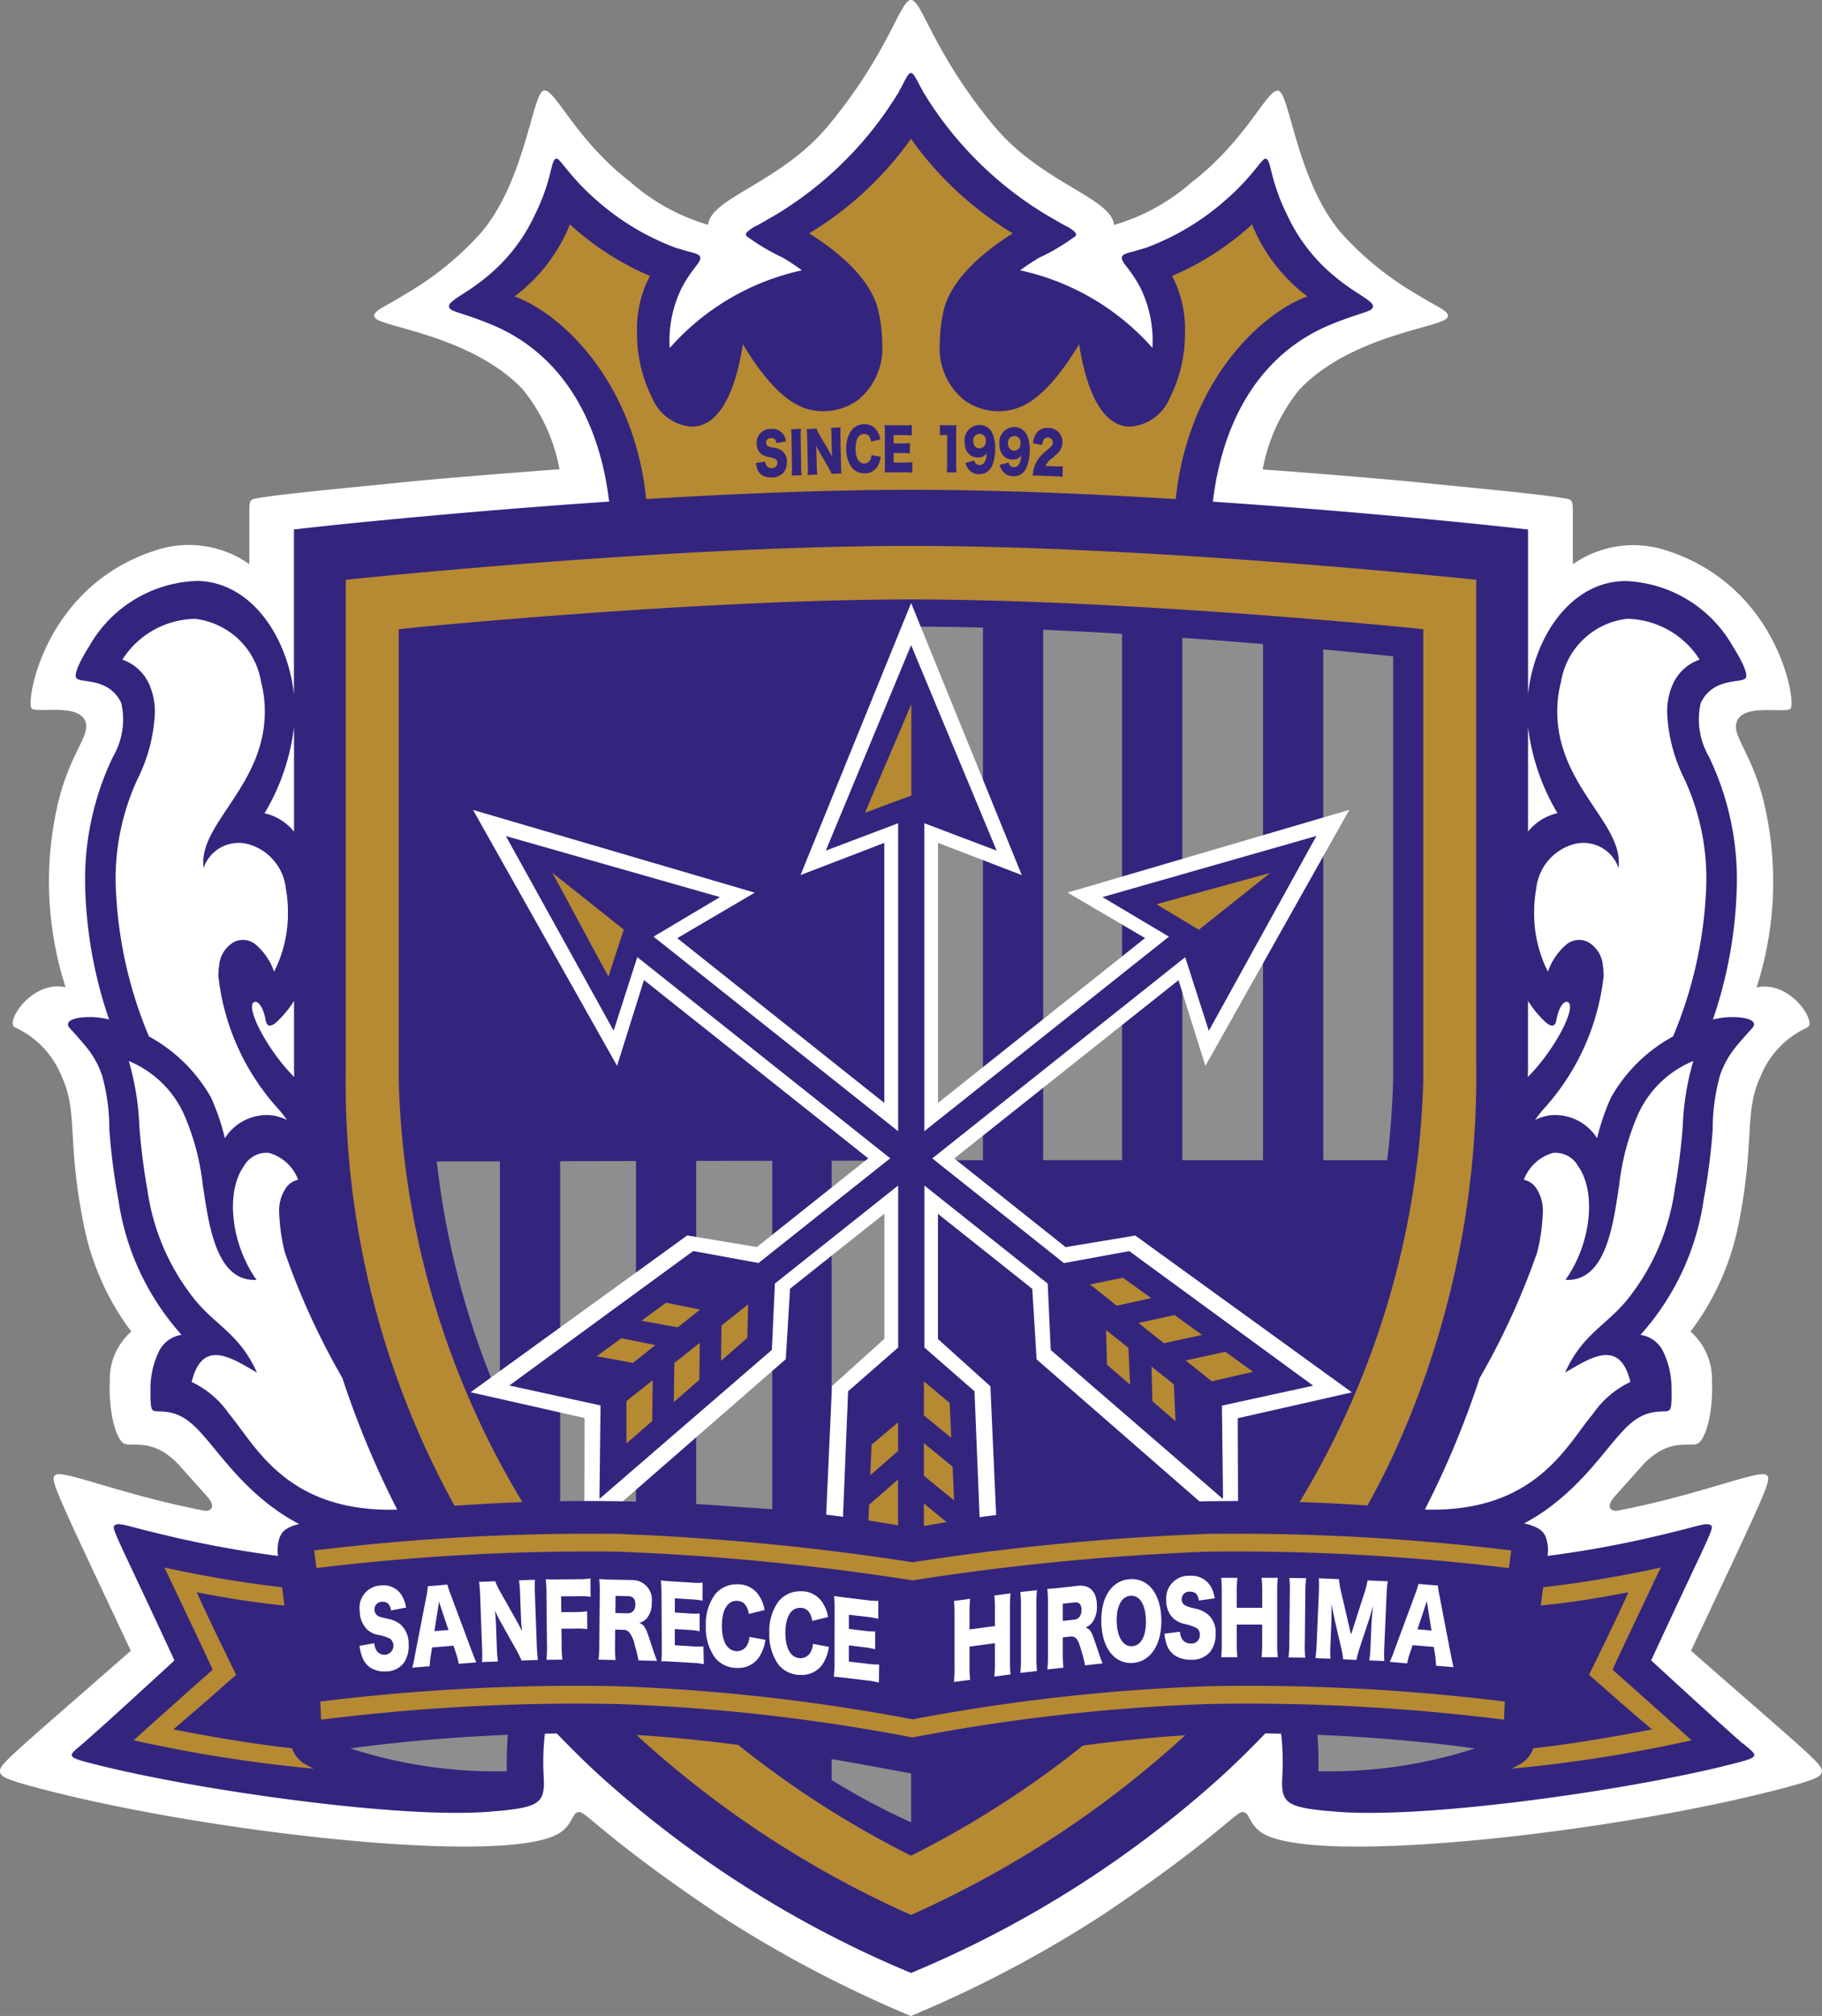 <svg id="グループ_23993" data-name="グループ 23993" xmlns="http://www.w3.org/2000/svg" xmlns:xlink="http://www.w3.org/1999/xlink" width="84.822" height="93.845" viewBox="0 0 84.822 93.845">
  <rect x="0" y="0" width="84.822" height="93.845" fill="#808080" stroke="none"/>
  <defs>
    <clipPath id="clip-path">
      <rect id="長方形_26309" data-name="長方形 26309" width="84.822" height="93.845" fill="none"/>
    </clipPath>
  </defs>
  <g id="グループ_23956" data-name="グループ 23956" clip-path="url(#clip-path)">
    <path id="パス_54572" data-name="パス 54572" d="M42.411,0c.51,0,1,2.4,3.837,5.832,2.233,2.7,5.5,3.369,5.615,4.64a9.459,9.459,0,0,0,3.606-1.98C58.129,6.443,59.035,4,59.548,4.236c.512.276.867,4.256,2.9,6.62a14.5,14.5,0,0,0,3.606,2.9c.828.532,1.568.771,1.3,1.064-.4.437-4.492.828-6.857,3.31a8.24,8.24,0,0,0-1.714,3.724c.887.059,5.5.414,7.743.65,1.528.161,6.378.6,6.58.768.168.138.1.192.119,2.995a4.911,4.911,0,0,1,4.137-.709c5.36,1.576,6.246,7.014,6.01,7.408-.178.3-2.306-.3-2.542.709-.154.656.8,1.491,1.339,3.9a16.036,16.036,0,0,1-.394,8.393c1.576-.354,2.831,1.642,2.364,1.862a4.251,4.251,0,0,0-2.187,2.3c-.768,1.655-.244,2.975-1,6.778A12.21,12.21,0,0,1,78.7,61.986a2.949,2.949,0,0,1,1,2.305c.06,1.418-.27,2.665-.65,2.9-.354.217-1.373-.343-2.64,1.083-.473.532-1.052,1.177-1.241,1.389-.473.532-.118.71.138.66,3.795-.728,6.551-1.91,6.916-1.665.286.193.147.439-3.5,8.187,5.6,4.907,6.162,5.305,6.088,5.645-.043.2-.248.329-1.418.65-7.763,2.128-22.332,3.8-24.678,2.157-.591-.414-.532-.936-.867-.946-.315-.008-1.419,1.379-6.542,4.807a55.989,55.989,0,0,1-8.9,4.69,55.961,55.961,0,0,1-8.9-4.69c-5.123-3.428-6.226-4.816-6.542-4.807-.335.01-.276.532-.867.946-2.346,1.642-16.915-.03-24.678-2.157-1.17-.321-1.376-.454-1.418-.65-.074-.34.493-.739,6.088-5.645-3.645-7.748-3.783-7.994-3.5-8.187.365-.245,3.121.937,6.916,1.665.256.05.611-.128.138-.66-.189-.212-.768-.857-1.241-1.389-1.267-1.426-2.286-.867-2.64-1.083-.38-.232-.71-1.478-.65-2.9a2.947,2.947,0,0,1,1-2.305A12.2,12.2,0,0,1,3.877,56.9c-.761-3.8-.237-5.123-1-6.778a4.251,4.251,0,0,0-2.187-2.3c-.467-.22.788-2.216,2.364-1.862a16.044,16.044,0,0,1-.394-8.393c.536-2.41,1.494-3.245,1.34-3.9-.237-1-2.364-.414-2.542-.709-.236-.394.65-5.832,6.01-7.408a4.911,4.911,0,0,1,4.137.709c.02-2.8-.049-2.857.118-2.995.2-.167,5.053-.608,6.581-.768,2.246-.237,6.857-.591,7.743-.65a8.24,8.24,0,0,0-1.714-3.724c-2.365-2.482-6.459-2.873-6.857-3.31-.267-.293.473-.532,1.3-1.064a14.5,14.5,0,0,0,3.606-2.9c2.029-2.364,2.384-6.344,2.9-6.62.513-.237,1.419,2.207,4.079,4.256a9.459,9.459,0,0,0,3.606,1.98c.118-1.271,3.382-1.941,5.615-4.64C41.411,2.4,41.9,0,42.411,0" transform="translate(0)" fill="#fff"/>
    <path id="パス_54573" data-name="パス 54573" d="M44.289,93.861a50.447,50.447,0,0,0,14.622-9.307,44.853,44.853,0,0,0,8.519-10.8l.169.024c5.379.766,8.061-3.076,9.392-4.651.675-.8,1.192-1.345,2.129-1.4.356-.022.348.011.476-.071s.1-.739.1-.977a3.939,3.939,0,0,0-.379-1.724,1.4,1.4,0,0,0-1.068-.8,11.96,11.96,0,0,0,2.94-6.279,29.675,29.675,0,0,0,.422-3.267,9.36,9.36,0,0,1,.345-2.55,4.3,4.3,0,0,1,.56-1.083c.244-.352.938-1.1.938-1.1.252-.274-.072-.536-1.065-.512a3.6,3.6,0,0,0-.768.113,20.533,20.533,0,0,0,1.114-6.26,13.161,13.161,0,0,0-1.3-5.979,3.446,3.446,0,0,1-.38-2.5c.6-1.219,1.895-.892,2.094-1.16.122-.165-.169-.793-.591-1.457a6,6,0,0,0-4.993-3.056c-2.031-.008-3.7,1.7-4.349,4.159a7.278,7.278,0,0,0-.2,1.133V26.665l-1.159-.128c-.1-.011-6.114-.67-13.515-1.167.491-4.092,2.423-6.988,5.491-8.247.7-.286,1.243-.455,1.243-.455.5-.173.739-.211.717-.421-.013-.115-.188-.249-.656-.552a10.291,10.291,0,0,1-1.187-.864,8.1,8.1,0,0,1-2.142-2.793,9.432,9.432,0,0,1-.754-2.092c-.086-.342-.138-.552-.276-.542-.165.012-.631.879-1.851,1.931a11.758,11.758,0,0,1-3.655,2.2l-.049.017-.567.166c-.354.092-.549.143-.552.3,0,.121.088.239.238.434a6.231,6.231,0,0,1,.623.953,5.578,5.578,0,0,1,.563,2.806A11.45,11.45,0,0,0,49.369,14.6c.3-.223.6-.415.862-.575a10.034,10.034,0,0,0,1.737-1.033.183.183,0,0,0-.041-.167,1.688,1.688,0,0,0-.5-.324L50.56,12a16.9,16.9,0,0,1-5.7-5.7c-.329-.608-.437-.876-.57-.884s-.242.276-.571.884a16.9,16.9,0,0,1-5.7,5.7l-.867.5a1.693,1.693,0,0,0-.5.324.182.182,0,0,0-.04.167,10.006,10.006,0,0,0,1.737,1.033c.261.16.56.352.862.575a11.45,11.45,0,0,0-6.156,3.619,5.578,5.578,0,0,1,.563-2.806,6.237,6.237,0,0,1,.623-.953c.149-.2.24-.313.238-.434,0-.159-.2-.21-.551-.3l-.567-.166-.05-.017a11.755,11.755,0,0,1-3.655-2.2C28.434,10.284,27.969,9.417,27.8,9.4c-.138-.009-.19.2-.276.542a9.432,9.432,0,0,1-.754,2.092,8.1,8.1,0,0,1-2.142,2.793,10.323,10.323,0,0,1-1.187.864c-.467.3-.643.437-.656.552-.022.21.214.249.717.421,0,0,.547.169,1.242.455,3.068,1.259,5,4.155,5.492,8.247-7.4.5-13.419,1.157-13.515,1.167l-1.159.128v7.691a7.207,7.207,0,0,0-.205-1.133c-.654-2.455-2.318-4.167-4.349-4.159A6,6,0,0,0,6.019,32.12c-.421.664-.713,1.292-.591,1.457.2.267,1.5-.059,2.094,1.16a3.446,3.446,0,0,1-.38,2.5,13.17,13.17,0,0,0-1.3,5.979,20.532,20.532,0,0,0,1.115,6.26,3.6,3.6,0,0,0-.768-.113c-.993-.024-1.316.238-1.064.512,0,0,.694.752.938,1.1a4.281,4.281,0,0,1,.561,1.083,9.335,9.335,0,0,1,.345,2.55,29.688,29.688,0,0,0,.422,3.267,11.96,11.96,0,0,0,2.94,6.279,1.4,1.4,0,0,0-1.068.8,3.939,3.939,0,0,0-.379,1.724c0,.238-.021.9.1.977s.119.049.475.071c.938.056,1.455.6,2.13,1.4,1.331,1.575,4.012,5.416,9.392,4.651l.169-.024a44.836,44.836,0,0,0,8.519,10.8,50.455,50.455,0,0,0,14.623,9.307M15.566,35.85v4.883a2.432,2.432,0,0,0-1.339-.85c-.014,0-.024,0-.038,0a10.182,10.182,0,0,0,1.378-4.029M13.66,48.7c.178-.171.459.11.591.827.059.319.265.289.54.032a4.963,4.963,0,0,0,.775-.95v3.063c0,.161.005.318.007.478-1.134-1.123-2.207-3.061-1.913-3.451m60.731-8.82c-.014,0-.025,0-.038,0a2.43,2.43,0,0,0-1.339.85V35.85a10.182,10.182,0,0,0,1.378,4.029M73.006,52.15c0-.16.007-.317.007-.478V48.609a4.963,4.963,0,0,0,.775.95c.274.257.481.287.54-.032.132-.717.414-1,.591-.827.294.39-.779,2.327-1.913,3.451" transform="translate(-1.878 -2.016)" fill="#33257e"/>
    <path id="パス_54574" data-name="パス 54574" d="M56.625,10.3a15.9,15.9,0,0,0,4.738,4.4c-1.335.842-2.92,2.134-3.238,3.681a7.17,7.17,0,0,0-.159,1.432,3.1,3.1,0,0,0,1.114,2.633,2.728,2.728,0,0,0,2.273.455c.966-.233,1.944-1.17,2.992-2.864l.107-.181c.012.08.022.149.022.15.517,3.055,1.563,3.693,2.349,3.691a2.161,2.161,0,0,0,1.849-1.33,6.649,6.649,0,0,0,.707-3.078,5.3,5.3,0,0,0-.6-2.606,13.131,13.131,0,0,0,3.724-2.4,7.869,7.869,0,0,0,2.578,3.353c-2.158.785-5.559,3.923-6.13,9.434-4.027-.248-8.392-.432-12.326-.432s-8.3.185-12.326.432c-.57-5.511-3.972-8.65-6.13-9.434a7.869,7.869,0,0,0,2.578-3.353,13.132,13.132,0,0,0,3.724,2.4,5.3,5.3,0,0,0-.6,2.606,6.649,6.649,0,0,0,.707,3.078,2.161,2.161,0,0,0,1.849,1.33c.786,0,1.832-.636,2.349-3.691,0,0,.01-.07.022-.15l.107.181c1.047,1.694,2.026,2.63,2.991,2.864a2.729,2.729,0,0,0,2.274-.455,3.1,3.1,0,0,0,1.113-2.633,7.166,7.166,0,0,0-.159-1.432c-.318-1.546-1.9-2.839-3.239-3.681a15.9,15.9,0,0,0,4.738-4.4" transform="translate(-14.214 -3.837)" fill="#b68933"/>
    <path id="パス_54575" data-name="パス 54575" d="M56.507,33.334a.387.387,0,0,0,.058.19.275.275,0,0,0,.247.112.234.234,0,0,0,.255-.244.2.2,0,0,0-.091-.178,1.4,1.4,0,0,0-.317-.094.714.714,0,0,1-.34-.137.62.62,0,0,1-.211-.489.636.636,0,0,1,.665-.678.617.617,0,0,1,.589.272.805.805,0,0,1,.11.307l-.445.077c-.028-.168-.1-.234-.264-.228a.214.214,0,0,0-.22.214.175.175,0,0,0,.1.162,1.08,1.08,0,0,0,.291.073.879.879,0,0,1,.343.134.607.607,0,0,1,.235.52.754.754,0,0,1-.14.483.7.7,0,0,1-.549.242.826.826,0,0,1-.47-.108.574.574,0,0,1-.232-.322,1.092,1.092,0,0,1-.05-.24Z" transform="translate(-20.88 -11.848)" fill="#33257e"/>
    <path id="パス_54576" data-name="パス 54576" d="M59.138,31.81a2.986,2.986,0,0,0-.011.384l.021,1.388a3.248,3.248,0,0,0,.023.383l-.462.019a3.055,3.055,0,0,0,.011-.384L58.7,32.212a2.982,2.982,0,0,0-.023-.383Z" transform="translate(-21.851 -11.846)" fill="#33257e"/>
    <path id="パス_54577" data-name="パス 54577" d="M60.864,32.783c.063.107.105.188.159.3-.011-.117-.018-.236-.021-.38l-.012-.587a3.447,3.447,0,0,0-.025-.39l.45-.023a3.543,3.543,0,0,0-.009.392l.028,1.366a3.654,3.654,0,0,0,.025.382L61,33.866a2.827,2.827,0,0,0-.165-.319l-.406-.7a3.154,3.154,0,0,1-.159-.309c.013.115.02.257.023.383l.012.576a3.417,3.417,0,0,0,.025.4l-.451.023a3.237,3.237,0,0,0,.009-.4l-.028-1.353a3.508,3.508,0,0,0-.025-.383l.459-.023a1.753,1.753,0,0,0,.157.314Z" transform="translate(-22.281 -11.806)" fill="#33257e"/>
    <path id="パス_54578" data-name="パス 54578" d="M63.935,32.276c-.039-.24-.149-.358-.327-.358-.252,0-.4.252-.4.687s.153.689.41.689a.308.308,0,0,0,.271-.165.535.535,0,0,0,.062-.227l.43.082a1.136,1.136,0,0,1-.171.481.671.671,0,0,1-.58.287.747.747,0,0,1-.613-.289,1.427,1.427,0,0,1-.24-.858,1.387,1.387,0,0,1,.25-.865.743.743,0,0,1,.594-.274.668.668,0,0,1,.611.345.926.926,0,0,1,.128.36Z" transform="translate(-23.378 -11.718)" fill="#33257e"/>
    <path id="パス_54579" data-name="パス 54579" d="M66.905,33.743a2.1,2.1,0,0,0-.341-.018h-.652c-.157,0-.215,0-.3.008a3.182,3.182,0,0,0,.016-.384V31.912a3.671,3.671,0,0,0-.016-.384c.085.005.142.008.3.008h.66a1.993,1.993,0,0,0,.308-.019v.492a2,2,0,0,0-.308-.018h-.538v.387h.447a1.962,1.962,0,0,0,.31-.018v.486a2.014,2.014,0,0,0-.31-.018h-.447v.442h.533a2.216,2.216,0,0,0,.338-.018Z" transform="translate(-24.432 -11.737)" fill="#33257e"/>
    <path id="パス_54580" data-name="パス 54580" d="M69.722,31.517a1.071,1.071,0,0,0,.249.019h.262a1.6,1.6,0,0,0,.257-.011c-.01.139-.014.25-.014.424v1.379a3.822,3.822,0,0,0,.017.4h-.451a3.8,3.8,0,0,0,.016-.4V31.986h-.083a1.717,1.717,0,0,0-.252.018Z" transform="translate(-25.964 -11.737)" fill="#33257e"/>
    <path id="パス_54581" data-name="パス 54581" d="M72,33.171a.32.32,0,0,0,.05.113.228.228,0,0,0,.195.1.288.288,0,0,0,.265-.184.974.974,0,0,0,.07-.358.481.481,0,0,1-.412.19c-.373,0-.615-.287-.615-.729a.706.706,0,0,1,.692-.784.64.64,0,0,1,.6.389,1.652,1.652,0,0,1,.131.71,2.116,2.116,0,0,1-.118.737.691.691,0,0,1-.351.4.751.751,0,0,1-.277.055.611.611,0,0,1-.478-.205.811.811,0,0,1-.159-.313Zm.538-.9a.294.294,0,1,0-.581,0c0,.2.112.337.281.337a.305.305,0,0,0,.3-.34" transform="translate(-26.646 -11.736)" fill="#33257e"/>
    <path id="パス_54582" data-name="パス 54582" d="M74.559,33.327a.328.328,0,0,0,.048.114.23.23,0,0,0,.193.1.29.29,0,0,0,.269-.179.974.974,0,0,0,.077-.356.48.48,0,0,1-.415.181c-.373-.007-.609-.3-.6-.74a.706.706,0,0,1,.705-.771.642.642,0,0,1,.589.4,1.649,1.649,0,0,1,.117.713,2.105,2.105,0,0,1-.132.734.691.691,0,0,1-.359.394.751.751,0,0,1-.278.05.611.611,0,0,1-.474-.215.8.8,0,0,1-.153-.316Zm.555-.887a.294.294,0,1,0-.581-.008c0,.2.105.339.276.342a.305.305,0,0,0,.306-.334" transform="translate(-27.605 -11.796)" fill="#33257e"/>
    <path id="パス_54583" data-name="パス 54583" d="M76.918,33.963a2.688,2.688,0,0,0-.31,0,1.531,1.531,0,0,1,.043-.309,1.373,1.373,0,0,1,.3-.579,2.932,2.932,0,0,1,.368-.337c.178-.146.222-.213.222-.334a.231.231,0,0,0-.436-.094.53.53,0,0,0-.052.219l-.435-.073a.964.964,0,0,1,.151-.464.6.6,0,0,1,.549-.252.646.646,0,0,1,.6.352.7.7,0,0,1,.069.311.659.659,0,0,1-.191.483,2.818,2.818,0,0,1-.3.271.937.937,0,0,0-.3.355l.483.017A2.138,2.138,0,0,0,78,33.521v.5a2.83,2.83,0,0,0-.354-.031Z" transform="translate(-28.528 -11.819)" fill="#33257e"/>
    <path id="パス_54584" data-name="パス 54584" d="M8.582,58.247A19.844,19.844,0,0,0,10.13,65.34a7.343,7.343,0,0,1,2.886,2.837,10.479,10.479,0,0,1,.65,1.9,2.312,2.312,0,0,1,2.206-1.064,2.361,2.361,0,0,1,.684.212c-.122-.168-.245-.328-.37-.474a10.977,10.977,0,0,1-2.824-6.218,3.007,3.007,0,0,1,.038-.507,1.378,1.378,0,0,1,.723-1.1.951.951,0,0,1,.933.1,2.9,2.9,0,0,1,.9,1.3A6,6,0,0,0,16.6,59.5a5.912,5.912,0,0,0-.094-1.023,2.411,2.411,0,0,0-1.709-2.076,1.726,1.726,0,0,0-2.128,1.108v-.084c-.215-2.013,2.91-3.8,2.854-7.3a5.251,5.251,0,0,0-.17-1.274A3.529,3.529,0,0,0,12.273,45.9a4.087,4.087,0,0,0-3.381,1.9A2.128,2.128,0,0,1,10.166,49a3.182,3.182,0,0,1,.24,1.248,7.551,7.551,0,0,1-.754,3,11.022,11.022,0,0,0-1.07,5.007" transform="translate(-3.196 -17.092)" fill="#fff"/>
    <path id="パス_54585" data-name="パス 54585" d="M16.816,87.6a8.687,8.687,0,0,1-.259-1.8,1.875,1.875,0,0,1,.333-1.223.926.926,0,0,1,.547-.351,2.042,2.042,0,0,0-1.359-1.251,1.206,1.206,0,0,0-1.168.62c-.854,1.19-.614,3.593.589,5.291-1.929.107-2.233-2.707-2.5-4.408a11.388,11.388,0,0,0-.84-3.211A4.838,4.838,0,0,0,9.553,78.7a12.4,12.4,0,0,1,.49,3.033c.076.963.195,1.952.377,2.968a10.485,10.485,0,0,0,2.2,5.1c1,1.229,2.094,1.611,2.9,3.4-1.106-.625-2.535-1.658-3.039.438a4.405,4.405,0,0,1,1.747,1.494c1.222,1.445,2.653,4.593,7.821,4.448a42.756,42.756,0,0,1-2.552-6.124A34.069,34.069,0,0,1,16.816,87.6" transform="translate(-3.557 -29.307)" fill="#fff"/>
    <path id="パス_54586" data-name="パス 54586" d="M121.814,58.247a19.844,19.844,0,0,1-1.548,7.093,7.343,7.343,0,0,0-2.886,2.837,10.478,10.478,0,0,0-.65,1.9,2.312,2.312,0,0,0-2.206-1.064,2.361,2.361,0,0,0-.684.212c.122-.168.245-.328.37-.474a10.977,10.977,0,0,0,2.824-6.218,2.943,2.943,0,0,0-.038-.507,1.378,1.378,0,0,0-.723-1.1.949.949,0,0,0-.932.1,2.9,2.9,0,0,0-.9,1.3A6,6,0,0,1,113.8,59.5a5.912,5.912,0,0,1,.094-1.023,2.411,2.411,0,0,1,1.709-2.076,1.726,1.726,0,0,1,2.128,1.108v-.084c.215-2.013-2.91-3.8-2.854-7.3a5.22,5.22,0,0,1,.169-1.274,3.529,3.529,0,0,1,3.076-2.953,4.087,4.087,0,0,1,3.381,1.9A2.13,2.13,0,0,0,120.23,49a3.182,3.182,0,0,0-.24,1.248,7.551,7.551,0,0,0,.754,3,11.014,11.014,0,0,1,1.07,5.007" transform="translate(-42.378 -17.092)" fill="#fff"/>
    <path id="パス_54587" data-name="パス 54587" d="M110.923,87.6a8.689,8.689,0,0,0,.259-1.8,1.875,1.875,0,0,0-.333-1.223.926.926,0,0,0-.547-.351,2.042,2.042,0,0,1,1.359-1.251,1.206,1.206,0,0,1,1.168.62c.854,1.19.614,3.593-.589,5.291,1.928.107,2.232-2.707,2.5-4.408a11.388,11.388,0,0,1,.84-3.211,4.838,4.838,0,0,1,2.61-2.569,12.4,12.4,0,0,0-.49,3.033,29.88,29.88,0,0,1-.377,2.968,10.485,10.485,0,0,1-2.2,5.1c-1,1.229-2.094,1.611-2.9,3.4,1.106-.625,2.535-1.658,3.039.438a4.406,4.406,0,0,0-1.747,1.494c-1.222,1.445-2.653,4.593-7.821,4.448a42.757,42.757,0,0,0,2.552-6.124,34.02,34.02,0,0,0,2.677-5.854" transform="translate(-39.36 -29.307)" fill="#fff"/>
    <path id="パス_54588" data-name="パス 54588" d="M51.963,40.492c-9.981,0-22.5,1.187-26.313,1.575V64.735A40.841,40.841,0,0,0,38.963,95.642a47.389,47.389,0,0,0,13,8.579,47.38,47.38,0,0,0,13-8.579,41.713,41.713,0,0,0,9.161-12.219,42.127,42.127,0,0,0,4.153-18.688V42.067c-3.817-.388-16.332-1.575-26.313-1.575" transform="translate(-9.552 -15.079)" fill="#b68933"/>
    <path id="パス_54589" data-name="パス 54589" d="M76.651,45.781c-.13-.014-13.21-1.314-23.226-1.322-10.016.009-23.1,1.308-23.226,1.322l-.623.07V66.828a40.025,40.025,0,0,0,12.167,27.7,45.209,45.209,0,0,0,11.682,8.412,45.2,45.2,0,0,0,11.681-8.412,40.023,40.023,0,0,0,12.167-27.7V45.851Z" transform="translate(-11.014 -16.556)" fill="#33257e"/>
    <path id="パス_54590" data-name="パス 54590" d="M98.158,71.945h2.972c.148-1.212.247-2.462.281-3.756v-19.7c-.652-.069-1.787-.185-3.254-.321Z" transform="translate(-36.553 -17.937)" fill="#8e8e8f"/>
    <path id="パス_54591" data-name="パス 54591" d="M87.7,47.308V71.625h3.76V47.6c-1.163-.1-2.429-.2-3.76-.292" transform="translate(-32.659 -17.617)" fill="#8e8e8f"/>
    <path id="パス_54592" data-name="パス 54592" d="M32.4,86.143a38.934,38.934,0,0,0,2.94,11.069V86.138Z" transform="translate(-12.067 -32.077)" fill="#8e8e8f"/>
    <path id="パス_54593" data-name="パス 54593" d="M55.182,86.1l-3.54.006v24.029a40.9,40.9,0,0,0,3.54,2.924Z" transform="translate(-19.231 -32.063)" fill="#8e8e8f"/>
    <path id="パス_54594" data-name="パス 54594" d="M77.38,71.4h3.673V46.9c-1.206-.073-2.438-.138-3.673-.191Z" transform="translate(-28.816 -17.394)" fill="#8e8e8f"/>
    <path id="パス_54595" data-name="パス 54595" d="M41.551,102.563a38.114,38.114,0,0,0,3.529,4.706V86.119l-3.529.006Z" transform="translate(-15.473 -32.07)" fill="#8e8e8f"/>
    <path id="パス_54596" data-name="パス 54596" d="M67.584,71.316h3.345V46.524c-1.122-.03-2.273-.046-3.345-.046Z" transform="translate(-25.168 -17.308)" fill="#8e8e8f"/>
    <path id="パス_54597" data-name="パス 54597" d="M65.388,86.084l-3.7.006v28.831a33.351,33.351,0,0,0,3.7,1.969Z" transform="translate(-22.971 -32.057)" fill="#8e8e8f"/>
    <path id="パス_54598" data-name="パス 54598" d="M75.934,81.473l-10.083-7.3-3.243.539-5.185-4.127,10.44-8.3,1.252,3.992,6.7-11.92L62.7,58.207l3.607,2.118L56.667,68l0-12.107,3.9,1.5L55.416,44.73,50.267,57.393l3.9-1.5,0,12.107-9.639-7.671,3.608-2.118L35.02,54.36l6.706,11.912,1.253-3.992,10.44,8.3-5.185,4.127-3.243-.539-10.083,7.3,5.308,1.2-.021,5.443,9.385-8.183.2-3.281,4.392-3.492v5.824l-2.441,2.2-.561,12.437,4.246-3.4,4.246,3.4L59.106,81.19l-2.441-2.2V73.164l4.392,3.492.2,3.281,9.385,8.183-.021-5.443Z" transform="translate(-12.999 -16.657)" fill="#fff"/>
    <path id="パス_54599" data-name="パス 54599" d="M66.548,76.059l-3.043.557-6.128-4.874,11.774-9.366c.365,1.137,1.1,3.428,1.1,3.428l5.01-9.073L65.3,59.579l3.093,1.841L57.007,70.476V56.141l3.366,1.275-3.982-9.568-3.972,9.568,3.367-1.275V70.476L44.4,61.42l3.093-1.841-9.967-2.841L42.543,65.8s.734-2.291,1.1-3.428l11.774,9.366-6.128,4.874-3.043-.557-8.561,6.26,4.249.928c-.008.731-.052,4.349-.052,4.349l8.026-6.934.142-3.09,5.738-4.564v7.543l-2.33,2.035-.431,10.6L56.4,90.436l3.371,2.748-.429-10.6-2.33-2.035V73.008l5.738,4.564.142,3.09L70.912,87.6s-.044-3.618-.052-4.349l4.249-.928Z" transform="translate(-13.975 -17.818)" fill="#33257e"/>
    <path id="パス_54600" data-name="パス 54600" d="M66.32,52.227c-.575,1.37-1.634,3.813-2.157,5.058.877-.332,2.1-.783,2.157-.8Z" transform="translate(-23.894 -19.449)" fill="#b68933"/>
    <path id="パス_54601" data-name="パス 54601" d="M64.4,110.915c-.043,1.077-.085,2.089-.11,2.719l1.459-1.186v-2.711Z" transform="translate(-23.942 -40.866)" fill="#b68933"/>
    <path id="パス_54602" data-name="パス 54602" d="M64.558,107.959l1.293-1.129V105.5l-1.235,1.039c-.018.439-.038.922-.058,1.42" transform="translate(-24.041 -39.288)" fill="#b68933"/>
    <path id="パス_54603" data-name="パス 54603" d="M68.533,102.457v1.588l1.273,1.039c-.04-.854-.068-1.486-.074-1.62l-1.2-1.007" transform="translate(-25.521 -38.154)" fill="#b68933"/>
    <path id="パス_54604" data-name="パス 54604" d="M68.532,108.562l1.407,1.148c-.024-.525-.049-1.062-.072-1.574l-1.335-1.089Z" transform="translate(-25.521 -39.864)" fill="#b68933"/>
    <path id="パス_54605" data-name="パス 54605" d="M68.532,113.076l1.541,1.229c-.019-.4-.044-.957-.073-1.587l-1.469-1.2Z" transform="translate(-25.521 -41.529)" fill="#b68933"/>
    <path id="パス_54606" data-name="パス 54606" d="M91.084,64.742c-1.43.4-4,1.095-5.3,1.461.806.479,1.921,1.157,1.973,1.187Z" transform="translate(-31.945 -24.109)" fill="#b68933"/>
    <path id="パス_54607" data-name="パス 54607" d="M47.579,97.465l1.688.309,1.041-.828-1.582-.321-1.147.839" transform="translate(-17.718 -35.983)" fill="#b68933"/>
    <path id="パス_54608" data-name="パス 54608" d="M44.263,100.1l1.688.309,1.041-.828-1.582-.32-1.147.839" transform="translate(-16.483 -36.965)" fill="#b68933"/>
    <path id="パス_54609" data-name="パス 54609" d="M54.751,96.741l-1.243.988-.021,1.644,1.222-1.067c.007-.245.025-.941.041-1.565" transform="translate(-19.919 -36.026)" fill="#b68933"/>
    <path id="パス_54610" data-name="パス 54610" d="M50.006,100.541l-.023,1.816,1.187-1.036.021-1.723Z" transform="translate(-18.613 -37.09)" fill="#b68933"/>
    <path id="パス_54611" data-name="パス 54611" d="M46.465,103.351c0,.578,0,1.377,0,1.971l1.2-1.044.023-1.9Z" transform="translate(-17.302 -38.127)" fill="#b68933"/>
    <path id="パス_54612" data-name="パス 54612" d="M40.965,64.729c.714,1.3,1.966,3.653,2.616,4.837.286-.894.7-2.133.713-2.188Z" transform="translate(-15.255 -24.105)" fill="#b68933"/>
    <path id="パス_54613" data-name="パス 54613" d="M83.164,101.2l-.078-1.715-1.041-.828.044,1.614,1.075.929" transform="translate(-30.553 -36.741)" fill="#b68933"/>
    <path id="パス_54614" data-name="パス 54614" d="M86.534,103.9l-.078-1.715-1.041-.828.043,1.614,1.076.929" transform="translate(-31.808 -37.744)" fill="#b68933"/>
    <path id="パス_54615" data-name="パス 54615" d="M80.855,95.084l1.243.989,1.606-.35-1.315-.951-1.534.312" transform="translate(-30.11 -35.292)" fill="#b68933"/>
    <path id="パス_54616" data-name="パス 54616" d="M85.633,98.852l1.774-.386-1.277-.924-1.683.367Z" transform="translate(-31.448 -36.324)" fill="#b68933"/>
    <path id="パス_54617" data-name="パス 54617" d="M89.165,101.64l1.922-.441-1.287-.931-1.852.4Z" transform="translate(-32.751 -37.339)" fill="#b68933"/>
    <path id="パス_54618" data-name="パス 54618" d="M83.1,122.622c-.957-.833-3.469-3.139-4.262-3.869,2.645-5.719,2.956-6.155,2.79-6.284-.2-.151-.527.013-1.816.321a50.784,50.784,0,0,1-5.8,1.1,1.715,1.715,0,0,0-.089-.9c-.119-.242-.276-.6-2-.765-2.2-.211-4.656-.579-6.547-.7a88.256,88.256,0,0,0-13,.1,60.358,60.358,0,0,0-7.911.969,60.407,60.407,0,0,0-7.912-.969,88.257,88.257,0,0,0-13-.1c-1.892.118-4.352.486-6.547.7-1.728.166-1.884.523-2,.765a1.722,1.722,0,0,0-.088.9,50.784,50.784,0,0,1-5.8-1.1c-1.29-.309-1.619-.473-1.816-.321-.166.129.145.565,2.79,6.284-.793.731-3.3,3.036-4.262,3.869-.617.536-.853.6.242.885,1.3.341,2.588.606,3.857.847,4.278.811,11.571,1.784,15.13,1.415.09-.007.181-.011.269-.02,1.8-.187,2.027-.406,1.951-1.635a11.563,11.563,0,0,1,.058-1.949q.673-.015,1.378-.021c5.782-.042,12.693,1.323,15.76,1.888,3.066-.565,9.976-1.93,15.759-1.888q.7.006,1.378.021a11.629,11.629,0,0,1,.058,1.949c-.077,1.229.149,1.448,1.951,1.635.088.009.179.013.269.02,3.559.37,10.852-.6,15.13-1.415,1.269-.24,2.561-.506,3.857-.847,1.1-.288.859-.349.242-.885" transform="translate(-1.97 -41.459)" fill="#33257e"/>
    <path id="パス_54619" data-name="パス 54619" d="M33.275,130.377c-.015-.579.005-1.155.045-1.7-3.137.131-5.648.4-7.328.635a21.982,21.982,0,0,0,7.283,1.061" transform="translate(-9.679 -47.92)" fill="#8e8e8f"/>
    <path id="パス_54620" data-name="パス 54620" d="M97.766,130.377c.014-.579-.005-1.155-.046-1.7,3.138.131,5.649.4,7.329.635a21.984,21.984,0,0,1-7.283,1.061" transform="translate(-36.39 -47.92)" fill="#8e8e8f"/>
    <path id="パス_54621" data-name="パス 54621" d="M11.348,116.273c.066.139,2.04,4.285,2.243,4.752-.394.336-3.684,3.285-3.684,3.285a67.322,67.322,0,0,0,8.38,1.321c-.114-.059-.229-.119-.338-.179a1.391,1.391,0,0,1-.669-.771c-2.037-.225-4.156-.611-5.522-.877,2.483-2.128,1.153-1,2.926-2.542,0,0-1.4-2.844-1.833-3.842.862.164,2.412.457,4.075.613-.034-.307-.07-.591-.107-.85-2.721-.294-5.475-.915-5.475-.915l0,.006" transform="translate(-3.689 -43.297)" fill="#b68933"/>
    <path id="パス_54622" data-name="パス 54622" d="M65.068,125.059A90.582,90.582,0,0,0,51.335,126.6,90.593,90.593,0,0,0,37.6,125.059a97.083,97.083,0,0,0-13.839.713l.037.844a95.569,95.569,0,0,1,13.782-.729,89.414,89.414,0,0,1,13.753,1.556,89.392,89.392,0,0,1,13.753-1.556,95.578,95.578,0,0,1,13.782.729l.037-.844a97.1,97.1,0,0,0-13.839-.713" transform="translate(-8.849 -46.563)" fill="#b68933"/>
    <path id="パス_54623" data-name="パス 54623" d="M64.9,113.763a118.257,118.257,0,0,0-13.735,1.32,118.3,118.3,0,0,0-13.736-1.32,105.9,105.9,0,0,0-14.131.772l.11.82a104.942,104.942,0,0,1,14.005-.765,117.383,117.383,0,0,1,13.751,1.337,117.35,117.35,0,0,1,13.751-1.337,104.952,104.952,0,0,1,14.005.765l.11-.82a105.871,105.871,0,0,0-14.131-.772" transform="translate(-8.674 -42.359)" fill="#b68933"/>
    <path id="パス_54624" data-name="パス 54624" d="M119.069,116.273c-.067.139-2.04,4.285-2.243,4.752.394.336,3.684,3.285,3.684,3.285a67.321,67.321,0,0,1-8.38,1.321c.114-.059.229-.119.338-.179a1.391,1.391,0,0,0,.669-.771c2.037-.225,4.156-.611,5.522-.877-2.483-2.128-1.153-1-2.926-2.542,0,0,1.4-2.844,1.832-3.842-.862.164-2.411.457-4.074.613.034-.307.071-.591.107-.85,2.721-.294,5.475-.915,5.475-.915l0,.006" transform="translate(-41.756 -43.297)" fill="#b68933"/>
    <path id="パス_54625" data-name="パス 54625" d="M63.952,122.409a3.281,3.281,0,0,0-.552-.1l-1.055-.127c-.254-.031-.348-.038-.492-.046a5.5,5.5,0,0,0,.029-.653l.006-2.453a6.5,6.5,0,0,0-.025-.658c.137.025.231.041.492.073l1.068.129a3.081,3.081,0,0,0,.5.028l0,.84a3.153,3.153,0,0,0-.5-.092l-.87-.1,0,.66.723.087a3.131,3.131,0,0,0,.5.029l0,.83a3.213,3.213,0,0,0-.5-.092l-.724-.088,0,.754.864.1a3.324,3.324,0,0,0,.546.035Z" transform="translate(-23.034 -44.081)" fill="#fff"/>
    <path id="パス_54626" data-name="パス 54626" d="M51.021,121.121a2.948,2.948,0,0,0-.521-.063L49.506,121c-.24-.014-.329-.016-.464-.016a5.7,5.7,0,0,0,.022-.654l-.013-2.453c0-.279-.009-.436-.029-.658.129.017.218.027.464.043l1.007.063a2.678,2.678,0,0,0,.47,0l0,.84a2.745,2.745,0,0,0-.471-.06l-.82-.051,0,.66.682.043a2.64,2.64,0,0,0,.473,0l0,.832a2.8,2.8,0,0,0-.474-.062l-.682-.043,0,.754.815.051a3.065,3.065,0,0,0,.514,0Z" transform="translate(-18.255 -43.65)" fill="#fff"/>
    <path id="パス_54627" data-name="パス 54627" d="M41.221,120.075a5.944,5.944,0,0,0,.035.781l-.743.008a5.884,5.884,0,0,0,.024-.768l-.023-2.327a5.99,5.99,0,0,0-.034-.656c.141.008.238.012.5.009l1-.009a3.138,3.138,0,0,0,.581-.038l.008.854a3.582,3.582,0,0,0-.577-.026l-.795.008.008.736.649-.006a3.356,3.356,0,0,0,.553-.037l.008.832a3.393,3.393,0,0,0-.554-.026l-.649.006Z" transform="translate(-15.074 -43.598)" fill="#fff"/>
    <path id="パス_54628" data-name="パス 54628" d="M46.259,120.91a5.17,5.17,0,0,0-.174-.7,1.406,1.406,0,0,0-.249-.6.363.363,0,0,0-.286-.127l-.376-.009-.007.737a5.872,5.872,0,0,0,.023.679l-.792-.018a5.3,5.3,0,0,0,.036-.673l.022-2.417a5.875,5.875,0,0,0-.023-.661c.162.013.3.02.549.026l.958.02a.914.914,0,0,1,.934,1.045,1.1,1.1,0,0,1-.224.732.767.767,0,0,1-.352.217c.187.076.271.181.386.5.054.145.1.3.265.787.04.127.083.24.173.481Zm-.5-2.195c.217,0,.351-.154.354-.41s-.114-.385-.343-.39l-.579-.012-.008.8Z" transform="translate(-16.534 -43.614)" fill="#fff"/>
    <path id="パス_54629" data-name="パス 54629" d="M27.357,120.285a.768.768,0,0,0,.1.336.435.435,0,0,0,.4.2.423.423,0,0,0,.237-.747,2.161,2.161,0,0,0-.506-.167,1.1,1.1,0,0,1-.547-.244,1.2,1.2,0,0,1-.361-.869,1.037,1.037,0,0,1,1.019-1.2.976.976,0,0,1,.947.485,1.585,1.585,0,0,1,.19.545l-.7.136c-.053-.3-.178-.416-.431-.405a.347.347,0,0,0-.337.378.326.326,0,0,0,.169.287c.068.039.068.039.466.132a1.344,1.344,0,0,1,.55.238,1.169,1.169,0,0,1,.4.923,1.419,1.419,0,0,1-.2.856,1.029,1.029,0,0,1-.858.428,1.238,1.238,0,0,1-.751-.193,1.07,1.07,0,0,1-.384-.573,2.275,2.275,0,0,1-.092-.425Z" transform="translate(-9.931 -43.791)" fill="#fff"/>
    <path id="パス_54630" data-name="パス 54630" d="M32.746,121.222a4.522,4.522,0,0,0-.123-.474l-.125-.371-.994.082-.063.387a3.253,3.253,0,0,0-.048.488l-.815.067a5.2,5.2,0,0,0,.122-.557l.533-2.743a3.373,3.373,0,0,0,.072-.491l.91-.075a4.131,4.131,0,0,0,.158.471l.976,2.619c.086.23.156.409.212.53Zm-.921-2.888L31.61,119.7l.655-.053Z" transform="translate(-11.387 -43.769)" fill="#fff"/>
    <path id="パス_54631" data-name="パス 54631" d="M37.26,119.043c.108.19.179.331.27.525-.021-.206-.036-.412-.045-.663l-.038-1.023a6.272,6.272,0,0,0-.053-.682l.741-.027a6.057,6.057,0,0,0,0,.683l.087,2.384c.01.274.028.479.053.667l-.761.028a5.283,5.283,0,0,0-.281-.56l-.689-1.228a5.808,5.808,0,0,1-.27-.542c.024.2.041.447.049.667l.037,1.005a6.4,6.4,0,0,0,.053.7l-.74.028a6.04,6.04,0,0,0,0-.706l-.087-2.36a6.478,6.478,0,0,0-.052-.668l.754-.028a3.362,3.362,0,0,0,.267.552Z" transform="translate(-13.232 -43.634)" fill="#fff"/>
    <path id="パス_54632" data-name="パス 54632" d="M54.361,118.891c-.068-.407-.257-.609-.564-.609-.436,0-.69.43-.69,1.169s.265,1.174.707,1.174a.532.532,0,0,0,.468-.282.9.9,0,0,0,.107-.385l.742.139a1.923,1.923,0,0,1-.3.82,1.161,1.161,0,0,1-1,.488,1.3,1.3,0,0,1-1.057-.493,2.4,2.4,0,0,1-.414-1.46,2.339,2.339,0,0,1,.432-1.474,1.293,1.293,0,0,1,1.026-.466,1.157,1.157,0,0,1,1.053.587,1.578,1.578,0,0,1,.222.613Z" transform="translate(-19.5 -43.761)" fill="#fff"/>
    <path id="パス_54633" data-name="パス 54633" d="M59.07,119.409c-.068-.407-.257-.609-.564-.609-.436,0-.689.43-.689,1.169s.264,1.174.707,1.174a.532.532,0,0,0,.468-.282.9.9,0,0,0,.107-.385l.742.139a1.923,1.923,0,0,1-.3.82,1.161,1.161,0,0,1-1,.488,1.3,1.3,0,0,1-1.057-.493,2.4,2.4,0,0,1-.414-1.46,2.339,2.339,0,0,1,.432-1.474,1.293,1.293,0,0,1,1.026-.466,1.157,1.157,0,0,1,1.053.587,1.571,1.571,0,0,1,.222.614Z" transform="translate(-21.254 -43.954)" fill="#fff"/>
    <path id="パス_54634" data-name="パス 54634" d="M79.445,121.325a5.043,5.043,0,0,0-.171-.682c-.11-.379-.153-.478-.239-.567a.3.3,0,0,0-.271-.092l-.354.038v.736a5.9,5.9,0,0,0,.028.676l-.747.081a5.842,5.842,0,0,0,.028-.677v-2.417a6.118,6.118,0,0,0-.028-.657c.153-.008.281-.018.517-.043l.9-.1c.563-.062.889.281.889.928a1.255,1.255,0,0,1-.2.759.852.852,0,0,1-.329.26c.177.053.257.147.368.454.052.138.1.286.257.754.038.121.08.229.167.458Zm-.493-2.129c.205-.022.329-.2.329-.454s-.11-.37-.326-.346l-.545.059v.8Z" transform="translate(-28.932 -43.8)" fill="#fff"/>
    <path id="パス_54635" data-name="パス 54635" d="M84.486,118.988c.031,1.186-.508,2-1.35,2.042s-1.416-.7-1.446-1.888.5-1.972,1.35-2.015,1.416.684,1.446,1.861m-.72.045c-.018-.727-.286-1.154-.705-1.133s-.672.479-.653,1.2.291,1.172.714,1.151.664-.483.645-1.219" transform="translate(-30.42 -43.617)" fill="#fff"/>
    <path id="パス_54636" data-name="パス 54636" d="M87.1,119.483a.7.7,0,0,0,.09.333.458.458,0,0,0,.406.211.383.383,0,0,0,.427-.4.359.359,0,0,0-.146-.314,2.293,2.293,0,0,0-.521-.184,1.188,1.188,0,0,1-.559-.26,1.127,1.127,0,0,1-.337-.863,1.044,1.044,0,0,1,1.115-1.128,1.033,1.033,0,0,1,.965.512,1.48,1.48,0,0,1,.173.539l-.736.1c-.042-.292-.166-.414-.431-.414a.35.35,0,0,0-.368.355.315.315,0,0,0,.163.287,1.718,1.718,0,0,0,.479.148,1.444,1.444,0,0,1,.562.256,1.1,1.1,0,0,1,.375.916,1.323,1.323,0,0,1-.243.827,1.1,1.1,0,0,1-.913.382,1.349,1.349,0,0,1-.774-.22,1.034,1.034,0,0,1-.375-.576,2.06,2.06,0,0,1-.077-.417Z" transform="translate(-32.165 -43.523)" fill="#fff"/>
    <path id="パス_54637" data-name="パス 54637" d="M73.394,118.186a5.583,5.583,0,0,0-.028.675v2.43a6.015,6.015,0,0,0,.028.667l-.755.1a5.845,5.845,0,0,0,.028-.675v-.88l-1.183.161v.879a5.982,5.982,0,0,0,.028.667l-.754.1a5.737,5.737,0,0,0,.028-.675v-2.429a5.683,5.683,0,0,0-.028-.667l.754-.1a6.476,6.476,0,0,0-.028.675v.752l1.183-.161v-.753a5.493,5.493,0,0,0-.028-.667Z" transform="translate(-26.349 -44.012)" fill="#fff"/>
    <path id="パス_54638" data-name="パス 54638" d="M76.462,117.951a5.394,5.394,0,0,0-.028.672v2.422a5.461,5.461,0,0,0,.028.666l-.776.087a5.576,5.576,0,0,0,.028-.672V118.7a5.281,5.281,0,0,0-.028-.666Z" transform="translate(-28.185 -43.924)" fill="#fff"/>
    <path id="パス_54639" data-name="パス 54639" d="M93.219,117.032a5.265,5.265,0,0,0-.028.657v2.381a5.887,5.887,0,0,0,.028.657h-.755a5.355,5.355,0,0,0,.028-.657v-.862H91.309v.862a5.681,5.681,0,0,0,.028.657h-.755a5.415,5.415,0,0,0,.028-.657v-2.381a5.555,5.555,0,0,0-.028-.657h.755a5.935,5.935,0,0,0-.028.657v.737h1.184v-.737a5.22,5.22,0,0,0-.028-.657Z" transform="translate(-33.732 -43.582)" fill="#fff"/>
    <path id="パス_54640" data-name="パス 54640" d="M96.4,117.052a5.19,5.19,0,0,0-.036.658l-.026,2.384a5.374,5.374,0,0,0,.021.658l-.78-.009a5.284,5.284,0,0,0,.036-.658l.026-2.384a5.224,5.224,0,0,0-.021-.658Z" transform="translate(-35.594 -43.586)" fill="#fff"/>
    <path id="パス_54641" data-name="パス 54641" d="M98.866,120.835a4.2,4.2,0,0,0-.125-.667l-.277-1.2c0-.023-.092-.442-.1-.478-.033-.163-.033-.163-.048-.225.009.282.008.648,0,.885l-.041.968a6,6,0,0,0,0,.693l-.7-.029a6.356,6.356,0,0,0,.058-.69l.1-2.325c.011-.267.011-.5,0-.7l.938.04a3.972,3.972,0,0,0,.109.635l.452,1.946.61-1.9a3.655,3.655,0,0,0,.158-.623l.941.04a6.545,6.545,0,0,0-.058.695l-.1,2.325a5.562,5.562,0,0,0,0,.693l-.7-.029a6.026,6.026,0,0,0,.058-.69l.041-.973c.005-.107.03-.441.043-.579.021-.236.021-.236.027-.3-.093.345-.135.5-.188.663l-.4,1.208a4.872,4.872,0,0,0-.181.65Z" transform="translate(-36.336 -43.595)" fill="#fff"/>
    <path id="パス_54642" data-name="パス 54642" d="M105.243,121.294a4.3,4.3,0,0,0-.043-.489l-.062-.387-.988-.082-.125.372a3.205,3.205,0,0,0-.127.474l-.811-.067a5.244,5.244,0,0,0,.212-.531l.972-2.624a3.409,3.409,0,0,0,.151-.473l.906.075a4.288,4.288,0,0,0,.078.491l.53,2.749c.046.242.087.429.121.558Zm-.431-3.006-.434,1.312.652.055Z" transform="translate(-38.388 -43.752)" fill="#fff"/>
  </g>
</svg>
